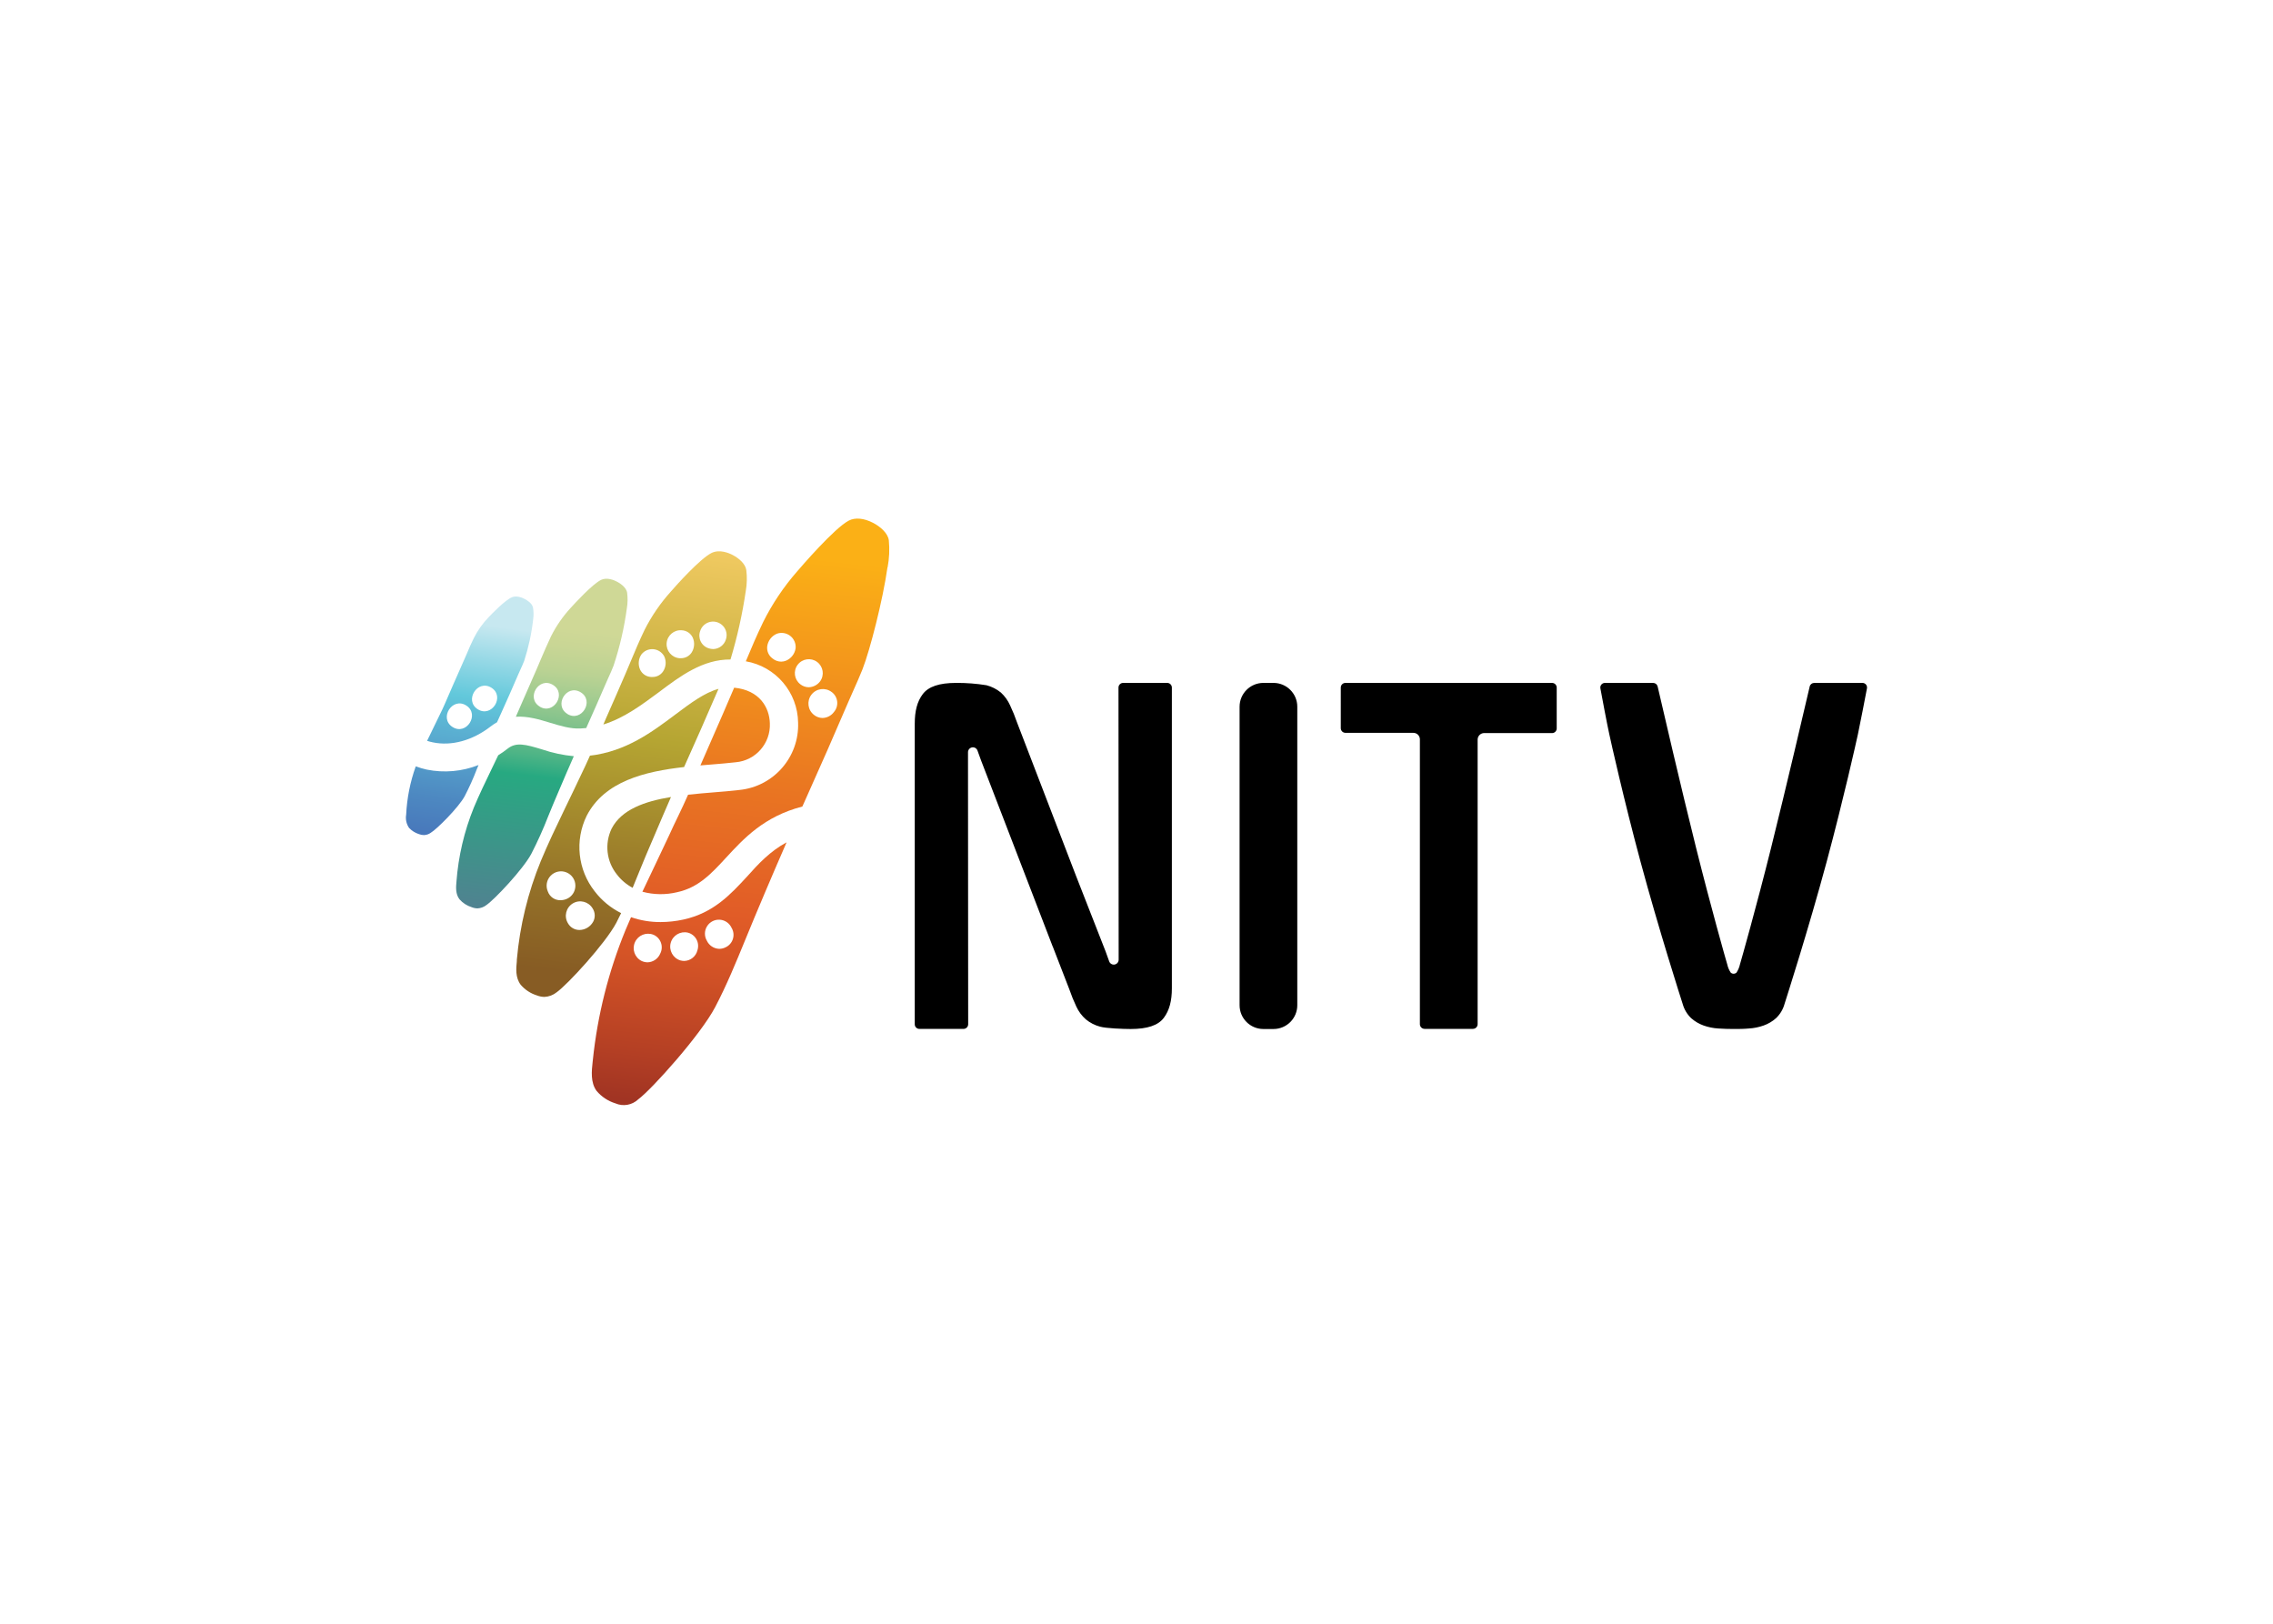 <svg clip-rule="evenodd" fill-rule="evenodd" stroke-linejoin="round" stroke-miterlimit="2" viewBox="0 0 560 400" xmlns="http://www.w3.org/2000/svg" xmlns:xlink="http://www.w3.org/1999/xlink"><linearGradient id="a" gradientTransform="matrix(1.788 -12.748 12.748 1.788 3.082 19.093)" gradientUnits="userSpaceOnUse" x1="0" x2="1" y1="0" y2="0"><stop offset="0" stop-color="#4878bb"/><stop offset=".17" stop-color="#4d88c1"/><stop offset=".5" stop-color="#5bb1d2"/><stop offset=".66" stop-color="#62c8db"/><stop offset="1" stop-color="#c7e8f0"/></linearGradient><linearGradient id="b" gradientTransform="matrix(3.413 -28.487 28.487 3.413 11.78 27.337)" gradientUnits="userSpaceOnUse" x1="0" x2="1" y1="0" y2="0"><stop offset="0" stop-color="#875c24"/><stop offset=".17" stop-color="#947128"/><stop offset=".5" stop-color="#b5a532"/><stop offset=".89" stop-color="#eec85f"/><stop offset="1" stop-color="#ffd26c"/></linearGradient><linearGradient id="c" gradientTransform="matrix(2.148 -17.562 17.562 2.148 6.91 24.018)" gradientUnits="userSpaceOnUse" x1="0" x2="1" y1="0" y2="0"><stop offset="0" stop-color="#528091"/><stop offset=".49" stop-color="#27a981"/><stop offset=".56" stop-color="#4db486"/><stop offset=".66" stop-color="#7bc08b"/><stop offset=".76" stop-color="#9fcb90"/><stop offset=".85" stop-color="#bad293"/><stop offset=".94" stop-color="#c9d695"/><stop offset="1" stop-color="#cfd896"/></linearGradient><linearGradient id="d" gradientTransform="matrix(3.882 -33.171 33.171 3.882 17.944 35.21)" gradientUnits="userSpaceOnUse" x1="0" x2="1" y1="0" y2="0"><stop offset="0" stop-color="#a13423"/><stop offset=".09" stop-color="#b54024"/><stop offset=".26" stop-color="#d55426"/><stop offset=".35" stop-color="#e15c27"/><stop offset=".57" stop-color="#e97422"/><stop offset="1" stop-color="#fbb016"/></linearGradient><g transform="matrix(4.128 0 0 4.128 100 127.757)"><path d="m53.201 11.225v17.814c0 .784-.636 1.42-1.42 1.42h-.604c-.784 0-1.42-.636-1.42-1.42v-17.814c0-.783.636-1.42 1.42-1.42h.604c.784 0 1.42.637 1.42 1.42zm30.852-1.42 2.875-.002c.083 0 .161.037.214.1.053.064.074.148.058.229-.125.649-.401 2.095-.54 2.738-.084.395-.862 3.883-1.862 7.599-1.095 4.062-2.419 8.187-2.519 8.5-.089.323-.265.615-.508.845-.215.192-.466.34-.738.436-.284.101-.581.161-.882.178-.307.029-.6.029-.894.029h-.031c-.293 0-.594-.009-.894-.029-.301-.017-.598-.077-.882-.178-.272-.097-.523-.245-.739-.436-.242-.231-.417-.523-.507-.845-.101-.313-1.424-4.438-2.519-8.5-.999-3.709-1.778-7.208-1.862-7.599-.141-.641-.411-2.087-.532-2.738-.016-.081.006-.165.058-.228.053-.063.132-.1.214-.099h2.875c.129 0 .241.088.27.214.252 1.089 1.41 6.092 2.294 9.626.884 3.535 1.78 6.699 1.862 6.963.038.173.107.338.206.485.097.089.246.089.344 0 .097-.148.167-.312.205-.485.08-.264.982-3.444 1.86-6.963.878-3.518 2.052-8.539 2.304-9.626.029-.126.141-.214.27-.214zm-41.247 0h2.635c.152.001.275.125.275.278v17.949c0 .739-.144 1.31-.481 1.76-.336.45-.984.667-1.981.667-.45 0-1.471-.041-1.819-.139-.313-.082-.605-.232-.855-.438-.237-.21-.429-.467-.563-.755-.159-.337-.3-.683-.421-1.036l-.993-2.564v.009l-4.274-11.103c-.055-.143-.17-.481-.213-.587-.046-.135-.183-.216-.323-.193-.141.023-.244.145-.244.287v.628l.01 15.608c0 .152-.124.276-.276.277h-2.637c-.073 0-.144-.029-.195-.081-.052-.052-.081-.123-.08-.196v-17.943c0-.74.14-1.313.479-1.761.338-.448.986-.667 1.983-.667.609-.005 1.218.042 1.819.139.314.082.607.23.859.436.233.214.42.474.549.763.159.338.3.684.421 1.037l3.52 9.153 1.761 4.499c.054.142.17.481.211.586.046.135.182.217.322.194s.244-.143.245-.285v-.636l-.01-15.608c0-.153.123-.277.276-.278zm12.991.278c-.001-.15.118-.273.268-.278h12.341c.154 0 .278.125.278.278v2.423c.004.076-.023.149-.074.204-.051.056-.123.088-.198.09h-4.094c-.196.018-.347.18-.354.377v16.995c-.001.153-.124.276-.277.278h-2.891c-.153-.002-.277-.125-.278-.278v-17.016c-.01-.209-.182-.372-.391-.372h-4.054c-.153-.001-.276-.125-.276-.278z"/><g fill-rule="nonzero"><path d="m3.505 16.573c-.366.667-1.649 1.956-2.023 2.177-.119.085-.261.132-.408.136-.101-.001-.202-.021-.296-.058-.223-.071-.424-.197-.586-.366-.161-.232-.224-.518-.176-.796.047-.984.24-1.956.573-2.883.215.081.436.147.661.196 1.033.208 2.105.113 3.086-.274-.031.08-.064.156-.098.236-.213.558-.458 1.102-.733 1.632zm-2.24-3.312.21-.432c.105-.213.211-.428.313-.645.07-.149.142-.298.217-.448.105-.211.209-.425.303-.642l.501-1.154.618-1.402.195-.442c.139-.333.278-.663.438-.978.229-.454.526-.871.88-1.236.161-.17.978-1.021 1.389-1.189.286-.12.634.035.771.107.137.073.43.251.485.505.041.23.045.465.012.696-.095.849-.276 1.686-.54 2.498-.069.174-.147.346-.225.516l-.114.256c-.332.772-.67 1.537-1.013 2.295-.09.195-.178.391-.266.586-.132.074-.258.157-.377.249-1.082.841-2.347 1.187-3.458.95-.115-.023-.228-.053-.339-.09zm3.026-1.883c.829.522 1.641-.765.812-1.287s-1.641.763-.812 1.287zm-1.504 1.06c.827.522 1.641-.763.812-1.287-.83-.524-1.641.765-.812 1.287z" fill="url(#a)"/><path d="m12.846 23.543c-.617-.307-1.157-.751-1.576-1.298-1.015-1.286-1.201-3.04-.48-4.511 1.068-2.069 3.486-2.646 5.813-2.908l.051-.115c.626-1.389 1.262-2.834 1.895-4.303.036-.082.075-.165.11-.249-.837.229-1.657.843-2.574 1.53-1.383 1.038-2.948 2.212-5.099 2.456-.176.405-.368.804-.553 1.19-.139.283-.273.565-.403.848-.192.407-.388.813-.587 1.217-.472.978-.959 1.997-1.389 3.03-.771 1.882-1.254 3.87-1.433 5.897v.08c-.042.436-.096.978.23 1.412.255.297.589.517.963.634.144.057.298.088.453.091.268-.012.524-.109.732-.277.647-.458 2.897-2.901 3.558-4.143.097-.191.189-.385.289-.581zm-4.375-1.292c-.14-.321-.072-.693.172-.943s.615-.328.938-.196c.324.131.535.446.535.795s-.211.664-.534.795c-.114.046-.236.07-.358.071-.338.006-.641-.204-.753-.522zm2.699 1.818c-.164.287-.464.469-.794.48h-.018c-.286.001-.55-.154-.688-.405-.245-.406-.115-.934.291-1.18.406-.245.934-.114 1.18.292.162.245.173.56.029.815zm3.157-3.972c-.137.323-.27.648-.403.978-.133.331-.262.638-.391.958-.367-.195-.687-.466-.939-.796-.624-.775-.746-1.841-.315-2.738.587-1.138 1.971-1.627 3.542-1.885-.344.782-.675 1.564-.994 2.312zm-2.4-8.142-.141.332c1.25-.391 2.29-1.173 3.307-1.924 1.293-.978 2.633-1.968 4.28-1.956.404-1.339.709-2.706.913-4.09.071-.411.082-.83.031-1.244-.054-.379-.449-.712-.801-.895-.221-.118-.783-.364-1.27-.13-.686.339-2.132 1.956-2.415 2.285-.627.692-1.159 1.465-1.581 2.298-.299.616-.573 1.267-.813 1.842-.116.28-.235.56-.354.838-.382.888-.767 1.762-1.156 2.644zm5.637-5.248c.087-.275.315-.482.597-.544.282-.061.575.033.77.246.194.213.26.514.172.789-.098.34-.405.578-.759.587-.09-.001-.179-.015-.264-.043-.21-.063-.384-.21-.482-.406-.097-.196-.11-.423-.034-.629zm-1.102-.043c.284.012.537.18.658.436.131.294.104.634-.073.902-.144.211-.386.335-.641.329h-.079c-.46-.038-.802-.441-.765-.901s.44-.803.9-.766zm-2.411 1.448c.168-.222.438-.342.715-.319.277.022.524.185.654.43.134.292.107.633-.072.9-.144.212-.386.336-.642.328h-.078c-.281-.016-.53-.185-.65-.44-.131-.292-.103-.632.073-.899z" fill="url(#b)"/><path d="m7.479 20.017c-.493.917-2.186 2.713-2.677 3.047-.153.12-.339.188-.532.196-.118-.002-.235-.026-.345-.071-.28-.087-.531-.249-.725-.469-.247-.317-.211-.734-.184-1.039.113-1.525.464-3.023 1.04-4.439.317-.761.683-1.516 1.035-2.246.141-.291.282-.587.419-.874.195-.123.391-.256.571-.401.502-.391 1.05-.252 2.049.053.613.208 1.248.344 1.892.405-.301.68-.587 1.339-.859 1.985l-.368.866c-.099.239-.195.48-.297.722-.299.772-.64 1.528-1.019 2.265zm-.544-9.05c.288-.653.574-1.302.857-1.956.088-.195.174-.41.262-.618.196-.452.391-.917.607-1.369.31-.617.705-1.187 1.173-1.696.215-.236 1.305-1.431 1.821-1.674.352-.164.782.022.945.11.127.066.545.309.602.649.043.31.038.624-.014.933-.157 1.168-.423 2.318-.796 3.436-.094.239-.195.474-.305.708l-.162.366c-.381.884-.769 1.765-1.164 2.643-.115.011-.231.021-.348.025-.587.029-1.185-.153-1.809-.342-.624-.19-1.334-.407-2.042-.358zm2.709.696c.839.505 1.626-.796.783-1.302-.843-.507-1.622.79-.783 1.297zm-1.654-.44c.839.505 1.625-.796.782-1.302-.843-.507-1.621.792-.782 1.297z" fill="url(#c)"/><path d="m18.223 13.248c.463-1.055.923-2.105 1.369-3.159 1.527.151 2.104 1.187 2.13 2.128.052 1.197-.85 2.223-2.044 2.324-.444.052-.933.091-1.451.134l-.65.053zm10.518-10.335c-.27 1.926-1.044 4.946-1.492 6.085-.17.426-.356.845-.544 1.263-.097.221-.195.44-.291.661-.82 1.916-1.657 3.821-2.509 5.717l-.243.544c-2.286.587-3.505 1.917-4.549 3.047-.884.958-1.649 1.788-2.92 2.064-.684.166-1.399.157-2.078-.028.276-.587.558-1.183.836-1.76.256-.538.512-1.074.762-1.612.174-.391.358-.766.542-1.15.204-.42.399-.842.587-1.267.516-.057 1.035-.1 1.541-.141.507-.041 1.039-.084 1.514-.141 2.047-.202 3.585-1.961 3.511-4.017-.022-1.813-1.333-3.354-3.12-3.663.325-.783.659-1.565 1.033-2.338.545-1.094 1.23-2.114 2.036-3.033.225-.262 2.212-2.574 3.078-3.026.38-.196.906-.147 1.452.137.416.217.878.604.936 1.04.052.54.027 1.085-.074 1.618zm-5.482 4.827c.027-.287-.095-.568-.323-.744s-.531-.223-.802-.124c-.302.131-.517.409-.567.735-.04.29.085.579.325.747.143.116.321.18.505.182.102 0 .204-.021.299-.061.302-.131.515-.409.563-.735zm.782 2.324c.269-.007.52-.137.681-.353.268-.37.187-.887-.18-1.158-.368-.271-.885-.196-1.16.169-.276.365-.205.883.157 1.162.141.114.317.177.498.18zm1.37.285c-.379-.289-.92-.218-1.209.16-.29.379-.218.92.16 1.209.143.114.32.178.503.18.269-.006.521-.137.68-.354.15-.172.221-.399.196-.626s-.143-.433-.327-.569zm-2.69 8.97c-.44 1.005-.858 1.981-1.263 2.933l-.659 1.565c-.182.434-.36.871-.54 1.309-.552 1.347-1.121 2.738-1.807 4.039-.863 1.639-3.756 4.874-4.581 5.488-.366.349-.906.444-1.369.242-.439-.136-.829-.395-1.125-.747-.366-.508-.291-1.185-.231-1.729l.012-.108c.277-2.671.935-5.288 1.956-7.772.104-.25.213-.501.323-.753.566.195 1.161.294 1.76.291.46-.001.919-.052 1.369-.15 1.786-.391 2.805-1.493 3.791-2.561.686-.768 1.375-1.513 2.364-2.047zm-7.946 5.515c-.428-.171-.915.025-1.104.445s-.013.914.399 1.12c.112.051.233.079.356.08.333-.01.629-.216.755-.524.103-.201.117-.436.04-.648-.076-.212-.237-.383-.445-.473zm2.059-.125c-.45-.108-.905.161-1.028.607s.13.91.572 1.048c.079.022.16.033.241.033.375-.013.695-.275.782-.64.07-.214.049-.447-.057-.645-.107-.198-.291-.344-.508-.403zm2.611-.272c-.123-.283-.392-.476-.7-.5-.309-.023-.605.125-.769.387-.165.261-.172.593-.017.86.135.291.422.481.743.491.136-.001.27-.034.391-.098.204-.098.357-.277.424-.493s.042-.45-.07-.647z" fill="url(#d)"/></g></g></svg>